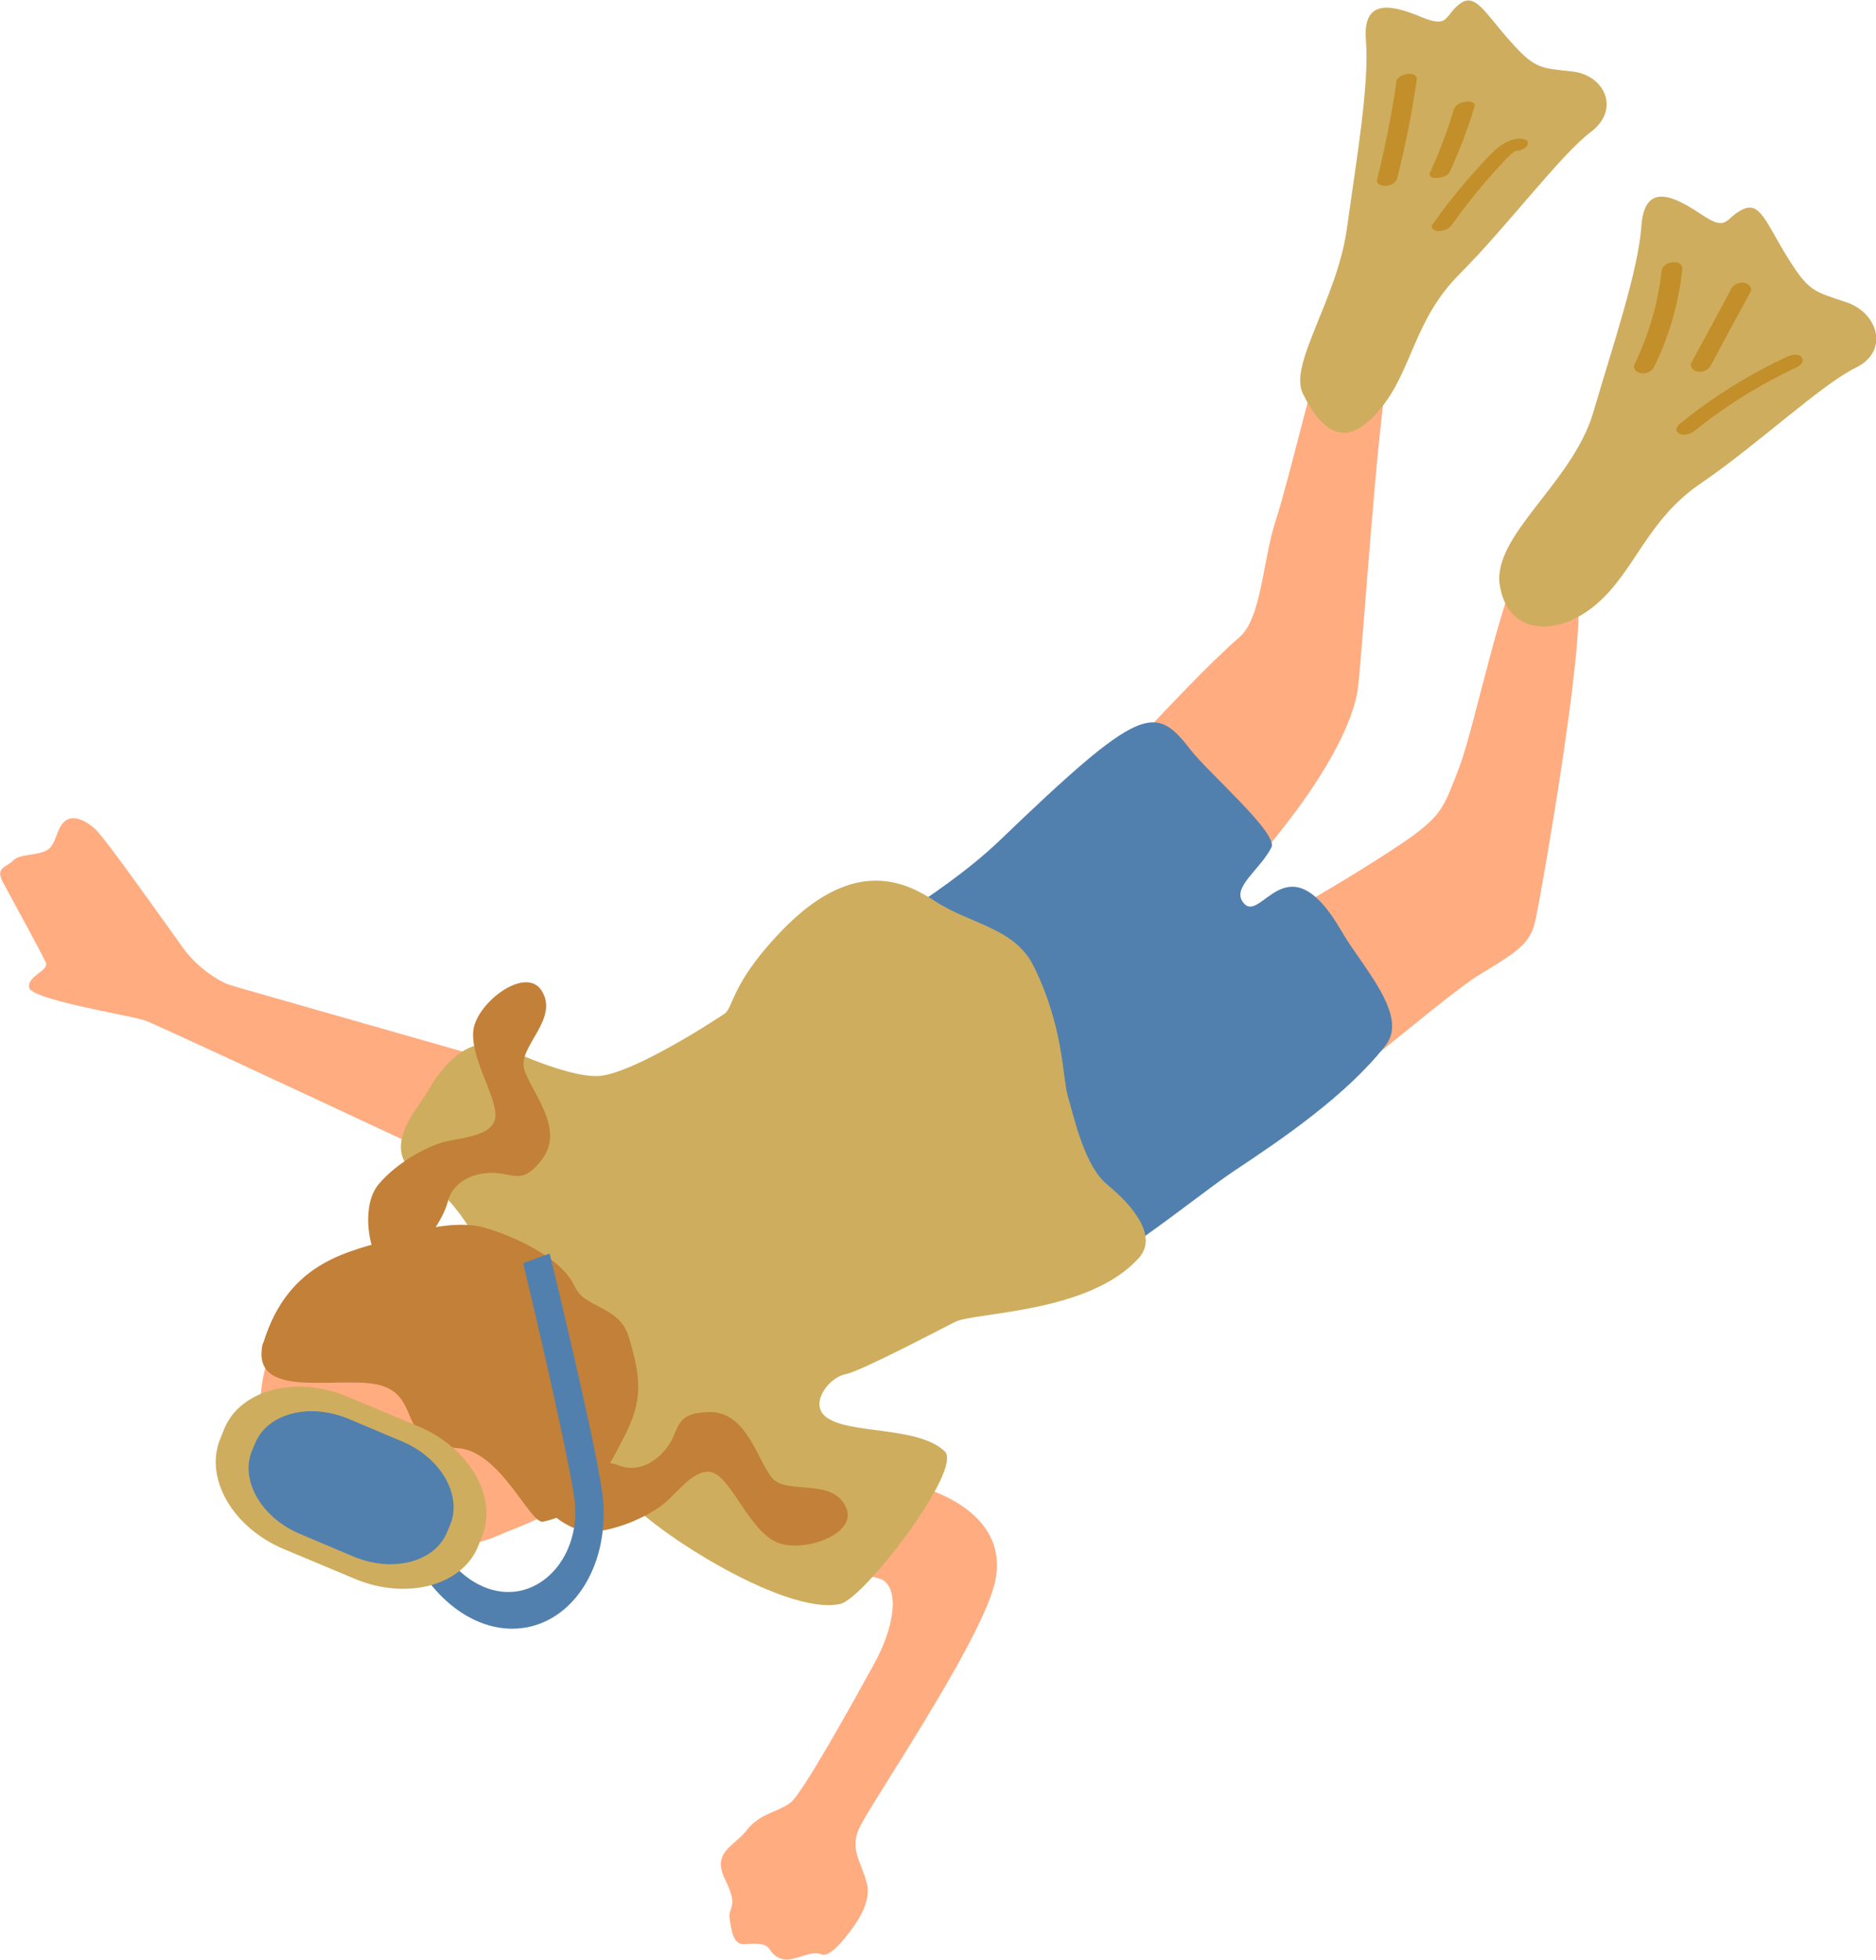 <?xml version="1.0" encoding="UTF-8"?><svg id="_レイヤー_2" xmlns="http://www.w3.org/2000/svg" viewBox="0 0 47.26 49.36"><defs><style>.cls-1{fill:#c28038;}.cls-1,.cls-2,.cls-3,.cls-4,.cls-5{stroke-width:0px;}.cls-2{fill:#cfad5e;}.cls-3{fill:#c38f2a;}.cls-4{fill:#ffac81;}.cls-5{fill:#5180ae;}</style></defs><g id="_レイヤー_2-2"><path class="cls-4" d="M12.13,36.69c-.06-.12-.69-1.25-.77-1.39.21-.18.98-.81,1.2-1.1.22-.29.96-1.34,1.03-1.56.53.06,2.04,3.05,1.95,3.82-.3-.23-1.57-.27-2.03-.14-.47.13-1.21.29-1.37.37Z"/><path class="cls-4" d="M17.16,28.11c-.6-.26-11.06-3.2-11.38-3.31-.32-.11-.84-.47-1.17-.93-.34-.47-1.92-2.71-2.19-2.97-.27-.26-.61-.4-.81-.2s-.19.55-.41.7c-.23.15-.72.1-.87.27s-.47.16-.25.56c.22.4.97,1.78,1.07,2s-.44.32-.42.63c.02.31,2.49.7,2.9.83s11.36,5.3,11.87,5.47c.51.18,1.67-3.04,1.67-3.04Z"/><path class="cls-4" d="M18.69,39.03c.81.38,2.71.48,3.48.73.46.15.44,1.09-.17,2.18-.59,1.07-1.78,3.21-2.08,3.45-.3.24-.77.27-1.1.69-.33.43-.9.55-.55,1.26.35.71.07.66.11.97.05.31.08.68.4.65.32-.03.53-.01.61.13s.27.31.57.24c.3-.07.55-.2.71-.12.16.07.36-.11.55-.33.18-.22.76-.88.62-1.44-.14-.56-.44-.86-.2-1.39.23-.54,2.92-4.46,3.39-6.07.43-1.48-.87-2.18-1.5-2.42-1.05-.4-2.93-1.24-3.36-1.25-.43-.01-2.37,2.3-1.48,2.71Z"/><path class="cls-4" d="M36.18,6.21c-.69-.79-.84-.54-1.29.04-.25.32-1.08,1.29-1.31,1.79-.35.74-1.1,4.03-1.44,5.06s-.35,2.47-.93,2.96c-.58.49-1.92,1.86-3.48,3.59-1.19,1.31-2.06,2.05-1.83,2.36.27.44,2.23,2.21,3.01,2.17.78-.04,3.28-3.04,4.11-4.28.7-1.04,1.08-1.89,1.18-2.51.1-.62.49-6.82.78-8.06.14-.61.41-1.11.6-1.37.53-.73,1.12-1.17.62-1.73Z"/><path class="cls-4" d="M38.49,13.9c-.57.59-1.33,4.36-1.71,5.37-.38,1.01-.46,1.21-1.06,1.68-.6.47-3.04,1.98-4.64,2.76-1.59.78-1.93,1.73-1.71,2.05.26.44,1.62,2.78,2.4,2.77.78-.01,4.47-3.37,5.54-4.01,1.07-.64,1.27-.82,1.39-1.44.13-.62,1.22-6.77,1.05-8.03-.14-.98,1.11-1.51,1.07-2.33-.07-1.53-1.98.78-2.35,1.17Z"/><path class="cls-5" d="M21.41,24.27c-.03-.61,2.14-1.54,3.78-3.11,3.58-3.44,3.91-3.43,4.81-2.27.43.56,2.21,2.1,2.03,2.45-.3.58-1.01,1.01-.71,1.39.45.58,1.1-1.65,2.47.71.51.89,1.71,2.12,1.12,2.88-.99,1.27-2.65,2.39-3.81,3.16-1.18.78-4.5,3.62-4.95,2.72-1.17-2.33-4.7-7.24-4.73-7.93Z"/><path class="cls-2" d="M13.55,33.56c-.29-.38-.65-.54-.84-.92s-.94-2.3-1.99-2.89c-1.28-.72-.23-1.77.05-2.26.21-.37.93-1.53,1.91-1.11.44.19,1.81.8,2.47.71.78-.1,2.44-1.12,3.1-1.56.24-.16.15-.79,1.55-2.2,1.77-1.76,3.04-1.1,3.75-.64.9.59,2.01.67,2.49,1.64.77,1.56.72,2.81.86,3.27.14.46.4,1.74.99,2.23.59.48,1.32,1.29.79,1.86-1.26,1.39-4.13,1.35-4.62,1.6-.5.25-2.37,1.24-2.77,1.32-.4.08-.89.71-.51,1.05.55.48,2.33.23,3.02.89.47.44-2.03,3.71-2.63,3.84-1.44.33-5.05-2.05-5.48-2.78-.29-.49-.92-1.03-.99-1.37s.36-1.81-1.15-2.7Z"/><path class="cls-4" d="M11.46,31.87c-2.34.01-5.07.95-4.89,3.76.19,2.82,2.37,3.4,3.5,3.37.97-.02,1.77.02,2.66-.41,1.59-.61,1.78-.93,2.06-1.25.4-.46.95-1.53.91-2.45-.03-.74-.74-1.61-1.29-2.05-.52-.42-1-.65-1.47-.82-.08-.15-.13-.34-.47-.53-.16-.09-.65-.18-.86-.1-.27.1-.23.4-.15.47Z"/><path class="cls-1" d="M6.63,33.83c.65-2.14,2.27-2.32,3.27-2.64.45-.15,1.37-.45,2.15-.31.39.07,2.03.64,2.43,1.52.25.56,1.12.47,1.36,1.27.32,1.07.36,1.61-.14,2.56-.44.85-.58,1.08-1.11,1.51-.42.35-.32.45-.91.58-.32.07-1.07-1.77-2.13-1.85-1.55-.1-.94-1.19-1.86-1.55-.92-.36-3.42.45-3.07-1.09Z"/><path class="cls-1" d="M13.4,37.49c.15.4.91,1.15,1.59,1.08.68-.07,1.44-.44,1.79-.75.35-.31.83-.97,1.27-.69s.86,1.4,1.5,1.7c.64.3,2.05-.18,1.77-.85-.32-.78-1.49-.33-1.86-.75-.37-.42-.64-1.69-1.59-1.67-.82.02-.74.34-.98.76-.24.42-.76.79-1.28.59-.41-.16-1.36-.16-1.72,0-.41.17-.49.19-.5.6Z"/><path class="cls-1" d="M9.53,31.74c-.25-.35-.43-1.41.02-1.93.44-.52,1.18-.93,1.63-1.05.45-.12,1.27-.14,1.3-.65s-.66-1.51-.55-2.2c.12-.69,1.31-1.58,1.71-.97.46.71-.58,1.41-.44,1.96.14.55,1.03,1.49.48,2.26-.48.66-.7.42-1.18.38-.48-.04-1.08.17-1.22.72-.1.43-.65,1.21-.97,1.42-.37.24-.43.29-.77.07Z"/><path class="cls-5" d="M13.84,31.57l-.66.24s1.11,4.62,1.29,5.94c.15,1.11-.46,2.09-1.32,2.3-.86.21-1.77-.4-2.22-1.41l-.7.17c.59,1.51,1.9,2.45,3.14,2.15,1.24-.3,2.02-1.76,1.8-3.38-.18-1.33-1.32-6-1.32-6Z"/><path class="cls-5" d="M11.09,38.46c-.05-.14-.34-.18-.64-.07-.31.1-.52.3-.47.45.05.14.34.18.64.07.31-.1.52-.3.47-.45Z"/><path class="cls-2" d="M12.04,38.95c-.41.99-1.81,1.35-3.1.81l-1.79-.75c-1.29-.54-2.01-1.79-1.6-2.78l.1-.25c.41-.99,1.81-1.35,3.1-.81l1.79.75c1.29.54,2.01,1.79,1.6,2.78l-.1.25Z"/><path class="cls-5" d="M11.26,38.59c-.31.75-1.37,1.02-2.35.61l-1.35-.57c-.98-.41-1.52-1.36-1.21-2.1l.08-.19c.31-.75,1.37-1.02,2.35-.61l1.35.57c.98.41,1.52,1.36,1.21,2.1l-.08.19Z"/><path class="cls-2" d="M32.81,9.89c.54,1.11,1.16,1.39,1.97.4.81-.99.83-2.23,2-3.4,1.17-1.17,2.55-3.01,3.3-3.57.75-.57.34-1.43-.47-1.52-.82-.09-.94-.06-1.58-.78-.64-.72-.87-1.22-1.26-.92-.39.3-.26.62-.96.33-.7-.29-1.49-.51-1.4.58.09,1.09-.23,2.96-.48,4.75-.25,1.79-1.47,3.41-1.11,4.15Z"/><path class="cls-3" d="M35.18,2.06c-.12.83-.29,1.66-.49,2.47-.03.12.15.16.23.15.12-.01.25-.07.28-.2.21-.82.37-1.64.49-2.47.04-.24-.48-.17-.52.05h0Z"/><path class="cls-3" d="M36.63,2.73c-.16.55-.36,1.08-.6,1.6-.11.23.4.17.48.02.25-.54.47-1.1.64-1.68.03-.11-.16-.12-.22-.11-.1.01-.26.06-.29.18h0Z"/><path class="cls-3" d="M38.27,3.49c-.28.02-.5.18-.69.37-.18.18-.35.37-.52.56-.34.39-.67.8-.97,1.23-.07.1.06.17.14.17.12,0,.26-.04.34-.15.26-.37.54-.72.83-1.07.15-.17.3-.34.45-.5.07-.08.14-.15.22-.22.03-.03.06-.05.09-.07-.01,0,.03-.01.03-.01-.01,0-.05,0,.01,0,.1,0,.27-.07.29-.18.02-.12-.15-.13-.23-.13h0Z"/><path class="cls-2" d="M37.78,14.72c.19,1.29,1.46,1.33,2.43.5.98-.83,1.27-2.12,2.64-3.05,1.37-.93,3.05-2.5,3.9-2.91s.57-1.38-.24-1.65c-.81-.27-.94-.26-1.48-1.13s-.69-1.43-1.14-1.2c-.45.22-.36.57-1.03.12-.67-.45-1.43-.84-1.51.29-.08,1.13-.7,2.95-1.22,4.72-.53,1.76-2.53,3.07-2.35,4.32Z"/><path class="cls-3" d="M41.86,6.81c-.09.82-.32,1.61-.68,2.36-.06.12.05.21.16.23.13.02.27-.04.33-.16.38-.77.62-1.61.71-2.46.03-.27-.49-.21-.52.03h0Z"/><path class="cls-3" d="M43.61,7.28c-.33.62-.66,1.23-1,1.85-.06.11.06.21.16.23.13.02.27-.04.33-.16.33-.62.66-1.23,1-1.85.06-.11-.06-.21-.16-.23-.13-.02-.27.04-.33.16h0Z"/><path class="cls-3" d="M42.64,10.89c.8-.65,1.68-1.2,2.62-1.64.09-.04.2-.14.13-.25-.07-.1-.25-.07-.34-.03-.98.45-1.89,1.02-2.73,1.7-.08.07-.14.17-.03.24.1.07.28.03.37-.04h0Z"/></g></svg>